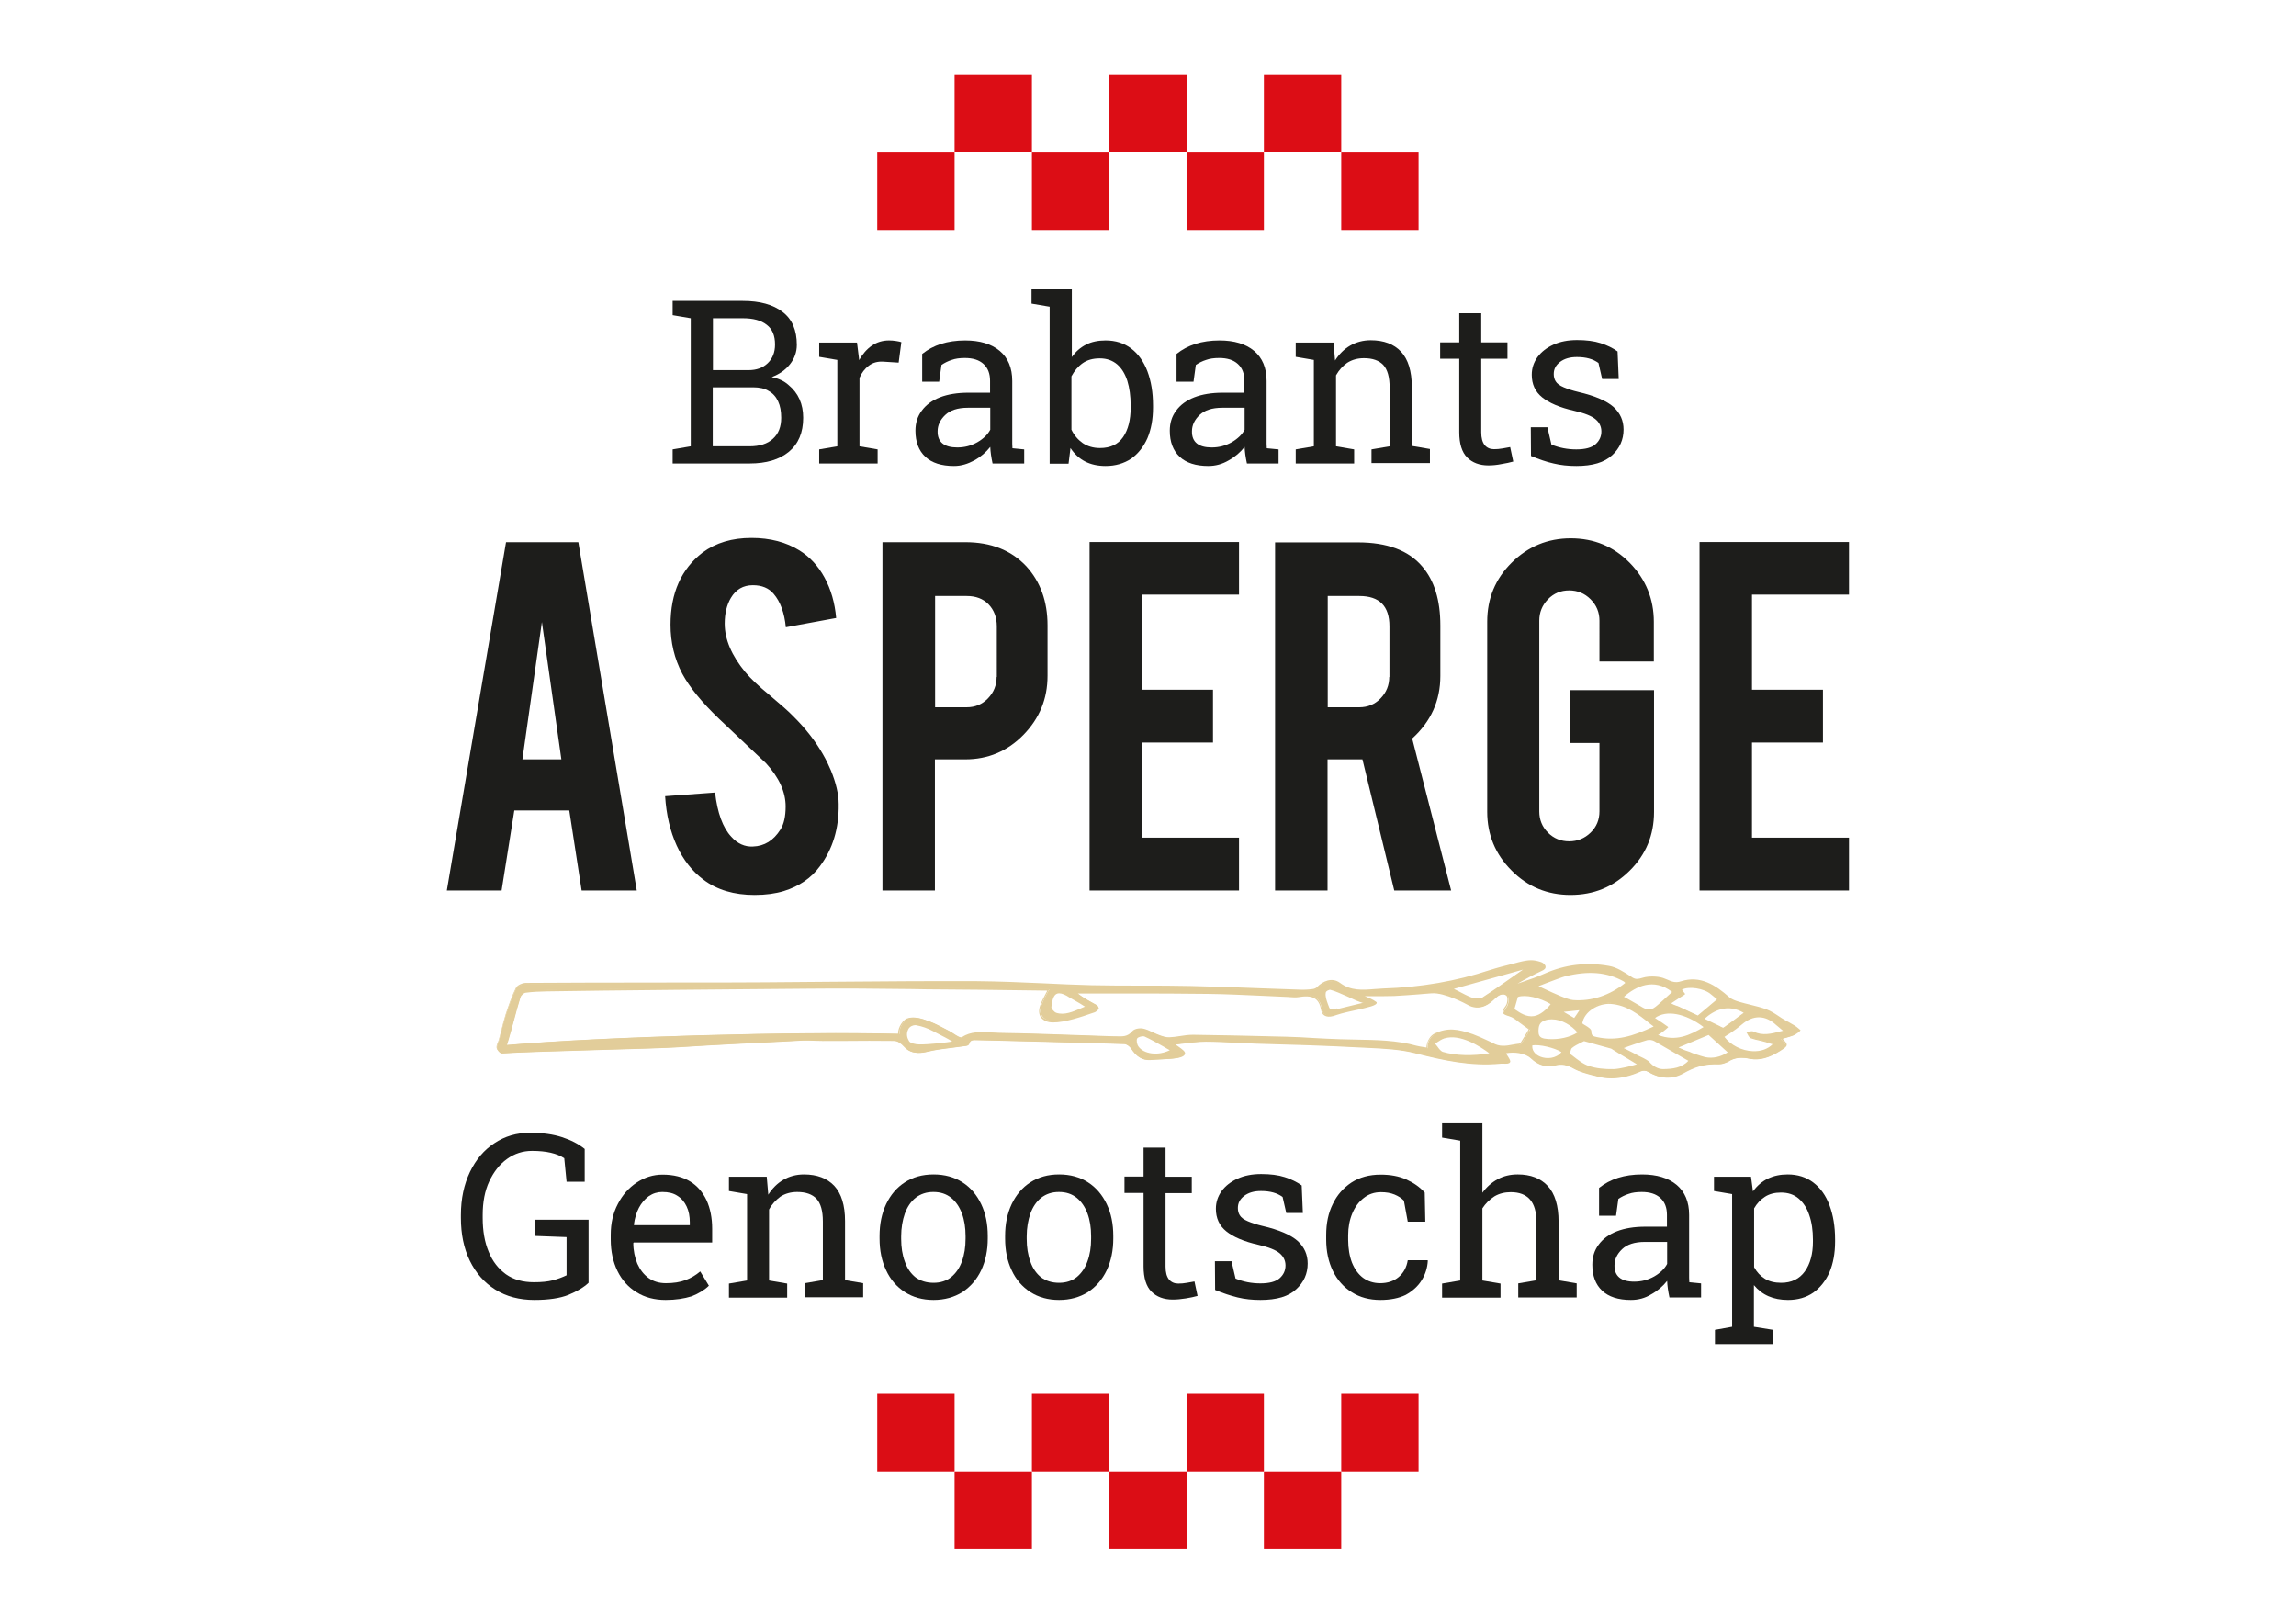 <?xml version="1.0" encoding="utf-8"?>
<!-- Generator: Adobe Illustrator 28.1.0, SVG Export Plug-In . SVG Version: 6.00 Build 0)  -->
<svg version="1.1" id="Laag_1" xmlns="http://www.w3.org/2000/svg" xmlns:xlink="http://www.w3.org/1999/xlink" x="0px" y="0px"
	 viewBox="0 0 1190.6 841.9" style="enable-background:new 0 0 1190.6 841.9;" xml:space="preserve">
<style type="text/css">
	.st0{fill:#1D1D1B;}
	.st1{fill:#DB0D15;}
	.st2{fill:#DC0D15;}
	.st3{fill:#E2CD9A;}
</style>
<g>
	<path class="st0" d="M388.8,240.3h-40V233l9.4-1.6V165l-9.4-1.6V156h36.4c8.8,0,15.7,1.9,20.6,5.7c5,3.8,7.4,9.5,7.4,17.1
		c0,3.7-1.2,7.1-3.6,10.1c-2.4,3-5.5,5.1-9.4,6.6c3.4,0.7,6.4,2,8.7,4.1c5.1,4.2,7.6,9.9,7.6,17c0,7.7-2.5,13.6-7.5,17.7
		C404.1,238.3,397.3,240.3,388.8,240.3z M385.2,165h-15.5v26.9h18.5c4.1,0,7.4-1.2,9.9-3.6c2.5-2.4,3.8-5.6,3.8-9.7
		c0-4.6-1.4-8-4.3-10.2C394.7,166.1,390.6,165,385.2,165z M390.5,200.8h-20.9v30.6h19.1c5.2,0,9.3-1.3,12.1-3.9
		c2.9-2.6,4.3-6.2,4.3-10.9c0-3.3-0.5-6.2-1.6-8.5c-1.1-2.4-2.7-4.2-4.9-5.4C396.6,201.4,393.8,200.8,390.5,200.8z"/>
	<path class="st0" d="M445.7,195.9v35.5l9.4,1.6v7.3h-30.3V233l9.4-1.6v-44.8l-9.4-1.6v-7.4h19.6l1,8l0.1,1.1c1.8-3.2,4-5.7,6.6-7.5
		c2.6-1.8,5.6-2.7,8.9-2.7c1.2,0,2.4,0.1,3.7,0.3c1.3,0.2,2.2,0.4,2.7,0.6L466,188l-7.9-0.5c-3-0.2-5.5,0.5-7.6,2.1
		C448.4,191.2,446.8,193.3,445.7,195.9z"/>
	<path class="st0" d="M494.7,241.6c-6.5,0-11.5-1.6-14.9-4.8c-3.4-3.2-5.1-7.7-5.1-13.5c0-4,1.1-7.5,3.3-10.4c2.2-3,5.3-5.3,9.4-6.9
		c4.1-1.6,9.1-2.4,14.8-2.4h11.2v-6.1c0-3.8-1.1-6.7-3.4-8.8c-2.3-2.1-5.5-3.1-9.7-3.1c-2.6,0-4.9,0.3-6.8,1
		c-1.9,0.6-3.7,1.5-5.3,2.6l-1.2,8.7h-8.8v-14.4c5.7-4.6,13.1-7,22.3-7c7.6,0,13.6,1.8,17.9,5.4c4.3,3.6,6.5,8.8,6.5,15.6v30.2
		c0,0.8,0,1.6,0,2.4c0,0.8,0.1,1.5,0.1,2.3l6.1,0.6v7.3h-16.4c-0.7-3.2-1.1-6-1.2-8.6c-2.2,2.8-5,5.2-8.3,7S498.5,241.6,494.7,241.6
		z M496.4,232c3.8,0,7.2-0.9,10.4-2.7c3.1-1.8,5.4-4,6.7-6.5v-11.4h-11.6c-5.3,0-9.2,1.3-11.8,3.8c-2.6,2.5-3.9,5.3-3.9,8.4
		C486.1,229.2,489.6,232,496.4,232z"/>
	<path class="st0" d="M573.3,241.6c-8.1,0-14.1-3.1-18.2-9.3l-1,8.1h-9.8V159l-9.4-1.6V150h20.9v35.1c2-2.8,4.4-4.9,7.3-6.4
		c2.9-1.5,6.3-2.2,10.2-2.2c5.2,0,9.6,1.4,13.3,4.2c3.7,2.8,6.5,6.8,8.4,11.8c1.9,5.1,2.9,10.9,2.9,17.7v1.2c0,6-1,11.3-2.9,15.8
		c-2,4.5-4.8,8-8.4,10.6C582.8,240.3,578.4,241.6,573.3,241.6z M570.4,232.3c5.4,0,9.4-1.9,12-5.7c2.6-3.8,3.9-8.9,3.9-15.2v-1.2
		c0-4.9-0.6-9.1-1.7-12.7c-1.2-3.7-2.9-6.5-5.3-8.6c-2.4-2-5.3-3.1-9-3.1c-3.5,0-6.5,0.8-8.9,2.5c-2.4,1.7-4.3,4-5.8,6.8v27.7
		c1.4,2.9,3.4,5.2,5.8,6.9C563.9,231.4,566.9,232.3,570.4,232.3z"/>
	<path class="st0" d="M626.6,241.6c-6.5,0-11.5-1.6-14.9-4.8c-3.4-3.2-5.1-7.7-5.1-13.5c0-4,1.1-7.5,3.3-10.4c2.2-3,5.3-5.3,9.4-6.9
		c4.1-1.6,9.1-2.4,14.8-2.4h11.2v-6.1c0-3.8-1.1-6.7-3.4-8.8c-2.3-2.1-5.5-3.1-9.7-3.1c-2.6,0-4.9,0.3-6.8,1
		c-1.9,0.6-3.7,1.5-5.3,2.6l-1.2,8.7h-8.8v-14.4c5.7-4.6,13.1-7,22.3-7c7.6,0,13.6,1.8,17.9,5.4c4.3,3.6,6.5,8.8,6.5,15.6v30.2
		c0,0.8,0,1.6,0,2.4c0,0.8,0.1,1.5,0.1,2.3l6.1,0.6v7.3h-16.4c-0.7-3.2-1.1-6-1.2-8.6c-2.2,2.8-5,5.2-8.3,7
		C633.9,240.6,630.4,241.6,626.6,241.6z M628.3,232c3.8,0,7.2-0.9,10.4-2.7c3.1-1.8,5.4-4,6.7-6.5v-11.4h-11.6
		c-5.3,0-9.2,1.3-11.8,3.8c-2.6,2.5-3.9,5.3-3.9,8.4C618,229.2,621.5,232,628.3,232z"/>
	<path class="st0" d="M692.8,194.6v36.8l9.4,1.6v7.3h-30.3V233l9.4-1.6v-44.8l-9.4-1.6v-7.4h19.6l0.8,9.3c2.1-3.3,4.7-5.9,7.8-7.7
		c3.1-1.8,6.7-2.8,10.7-2.8c6.8,0,12,2,15.7,5.9c3.7,4,5.6,10.1,5.6,18.3v30.6l9.4,1.6v7.3h-30.3V233l9.4-1.6V201
		c0-5.5-1.1-9.4-3.3-11.8c-2.2-2.3-5.5-3.5-10-3.5c-3.3,0-6.2,0.8-8.7,2.4C696.3,189.7,694.3,191.9,692.8,194.6z"/>
	<path class="st0" d="M771.8,241.3c-4.6,0-8.3-1.4-11-4.1c-2.7-2.7-4.1-7.1-4.1-13.1v-38.1h-9.9v-8.5h9.9v-15.1h11.4v15.1h13.6v8.5
		h-13.6v38.1c0,3,0.6,5.2,1.8,6.7c1.2,1.4,2.8,2.1,4.8,2.1c1.4,0,2.9-0.1,4.5-0.4c1.7-0.3,3-0.5,3.9-0.7l1.6,7.5
		c-1.7,0.5-3.7,0.9-6.1,1.3C776.2,241.1,773.9,241.3,771.8,241.3z"/>
	<path class="st0" d="M817.4,241.6c-4.2,0-8.1-0.4-11.8-1.3c-3.7-0.8-7.6-2.2-11.7-3.9l-0.1-14.9h8.6l2.1,9
		c4.1,1.7,8.4,2.5,12.9,2.5c4.6,0,8-0.9,10-2.7c2-1.8,3-4,3-6.6c0-2.5-1-4.6-3-6.3c-2-1.7-5.7-3.2-11-4.4c-7.6-1.7-13.1-4.1-16.7-7
		c-3.6-2.9-5.4-6.8-5.4-11.7c0-3.4,1-6.4,3-9.2c2-2.7,4.7-4.8,8.2-6.4c3.5-1.6,7.6-2.4,12.3-2.4c4.7,0,8.8,0.5,12.2,1.6
		c3.4,1.1,6.3,2.5,8.8,4.3l0.6,14.3h-8.6l-1.9-8.3c-2.8-2.1-6.5-3.1-11.2-3.1c-3.6,0-6.4,0.8-8.7,2.5c-2.2,1.7-3.3,3.7-3.3,6.3
		c0,1.4,0.3,2.7,1,3.8c0.7,1.2,2.1,2.2,4.2,3.1c2.1,0.9,4.6,1.7,7.5,2.4c8.7,2,14.8,4.7,18.3,7.8c3.5,3.2,5.2,7.1,5.2,11.7
		c0,5.3-2,9.7-5.9,13.3C831.9,239.8,825.8,241.6,817.4,241.6z"/>
</g>
<g>
	<path class="st0" d="M277.1,674c-7.8,0-14.6-1.8-20.3-5.4c-5.7-3.6-10.1-8.6-13.2-15c-3.1-6.4-4.6-13.8-4.6-22.2v-1.4
		c0-8.5,1.6-15.9,4.7-22.4c3.1-6.4,7.3-11.4,12.7-14.9c5.4-3.6,11.5-5.4,18.4-5.4c6.6,0,12.1,0.8,16.7,2.3c4.6,1.5,8.5,3.5,11.7,6.1
		v17h-9.4l-1.2-12.2c-3.8-2.5-9.3-3.8-16.7-3.8c-4.8,0-9.1,1.4-13,4.2c-3.9,2.8-6.9,6.7-9.2,11.6s-3.4,10.8-3.4,17.4v1.5
		c0,6.7,1,12.6,3.1,17.6c2,5,5.1,8.9,9,11.7c4,2.8,8.8,4.1,14.5,4.1c3.9,0,7.1-0.3,9.8-1c2.7-0.7,5-1.6,7.1-2.6v-19.8l-16.2-0.6
		v-8.4h27.6v32.7c-2.4,2.3-5.9,4.4-10.5,6.3C290.4,673.1,284.5,674,277.1,674z"/>
	<path class="st0" d="M345.2,674c-5.8,0-10.8-1.3-15.1-4c-4.3-2.6-7.6-6.3-9.9-11c-2.3-4.7-3.5-10.2-3.5-16.3v-2.5
		c0-6,1.2-11.3,3.7-16c2.4-4.7,5.7-8.4,9.8-11.1c4.1-2.7,8.5-4.1,13.4-4.1c5.6,0,10.4,1.2,14.2,3.5c3.8,2.3,6.6,5.6,8.6,9.8
		c1.9,4.2,2.9,9.1,2.9,14.8v7.1h-40.7l-0.2,0.3c0,3.9,0.8,7.5,2.1,10.7c1.4,3.1,3.3,5.6,5.8,7.4c2.5,1.8,5.5,2.7,9,2.7
		c3.9,0,7.3-0.5,10.2-1.6c2.9-1.1,5.4-2.6,7.6-4.5l4.5,7.4c-2.2,2.2-5.2,4-8.9,5.5C354.8,673.3,350.4,674,345.2,674z M328.7,634.9
		l0.1,0.3h28.9v-1.5c0-3-0.5-5.8-1.6-8.1c-1.1-2.4-2.7-4.3-4.8-5.6c-2.1-1.4-4.7-2-7.9-2c-2.5,0-4.8,0.7-7,2.2
		C332.2,623.3,329.6,628.2,328.7,634.9z"/>
	<path class="st0" d="M398.8,627.1v36.8l9.4,1.6v7.3H378v-7.3l9.4-1.6v-44.8l-9.4-1.6v-7.4h19.6l0.8,9.3c2.1-3.3,4.7-5.9,7.8-7.7
		c3.1-1.8,6.7-2.8,10.7-2.8c6.8,0,12,2,15.7,5.9c3.7,4,5.6,10.1,5.6,18.3v30.6l9.4,1.6v7.3h-30.3v-7.3l9.4-1.6v-30.4
		c0-5.5-1.1-9.4-3.3-11.8c-2.2-2.3-5.5-3.5-10-3.5c-3.3,0-6.2,0.8-8.7,2.4C402.3,622.2,400.3,624.3,398.8,627.1z"/>
	<path class="st0" d="M484.1,674c-5.8,0-10.7-1.4-14.9-4.1c-4.2-2.7-7.5-6.5-9.7-11.3c-2.3-4.8-3.4-10.3-3.4-16.5v-1.3
		c0-6.1,1.1-11.6,3.4-16.5c2.3-4.8,5.5-8.6,9.7-11.3c4.2-2.7,9.1-4.1,14.9-4.1c5.8,0,10.8,1.4,15,4.1c4.2,2.7,7.4,6.5,9.7,11.3
		c2.3,4.8,3.4,10.3,3.4,16.5v1.3c0,6.1-1.1,11.6-3.4,16.5c-2.3,4.8-5.5,8.5-9.7,11.3C494.8,672.6,489.8,674,484.1,674z M484.1,665.1
		c3.6,0,6.7-1,9.2-3c2.4-2,4.3-4.7,5.5-8.1c1.3-3.5,1.9-7.4,1.9-11.8v-1.3c0-4.4-0.6-8.3-1.9-11.8c-1.3-3.4-3.1-6.1-5.6-8.1
		c-2.5-2-5.5-3-9.2-3c-3.6,0-6.6,1-9.2,3c-2.5,2-4.3,4.7-5.6,8.2c-1.2,3.5-1.9,7.4-1.9,11.8v1.3c0,4.4,0.6,8.3,1.9,11.8
		c1.2,3.5,3.1,6.2,5.6,8.2C477.3,664.1,480.4,665.1,484.1,665.1z"/>
	<path class="st0" d="M549.2,674c-5.8,0-10.7-1.4-14.9-4.1c-4.2-2.7-7.5-6.5-9.7-11.3c-2.3-4.8-3.4-10.3-3.4-16.5v-1.3
		c0-6.1,1.1-11.6,3.4-16.5c2.3-4.8,5.5-8.6,9.7-11.3c4.2-2.7,9.1-4.1,14.9-4.1c5.8,0,10.8,1.4,15,4.1c4.2,2.7,7.4,6.5,9.7,11.3
		c2.3,4.8,3.4,10.3,3.4,16.5v1.3c0,6.1-1.1,11.6-3.4,16.5c-2.3,4.8-5.5,8.5-9.7,11.3C559.9,672.6,554.9,674,549.2,674z M549.2,665.1
		c3.6,0,6.7-1,9.2-3c2.4-2,4.3-4.7,5.5-8.1c1.3-3.5,1.9-7.4,1.9-11.8v-1.3c0-4.4-0.6-8.3-1.9-11.8c-1.3-3.4-3.1-6.1-5.6-8.1
		c-2.5-2-5.5-3-9.2-3c-3.6,0-6.6,1-9.2,3c-2.5,2-4.3,4.7-5.6,8.2c-1.2,3.5-1.9,7.4-1.9,11.8v1.3c0,4.4,0.6,8.3,1.9,11.8
		c1.2,3.5,3.1,6.2,5.6,8.2C542.4,664.1,545.5,665.1,549.2,665.1z"/>
	<path class="st0" d="M608.1,673.8c-4.6,0-8.3-1.4-11-4.1c-2.7-2.7-4.1-7.1-4.1-13.1v-38.1h-9.9v-8.5h9.9V595h11.4v15.1H618v8.5
		h-13.6v38.1c0,3,0.6,5.2,1.8,6.7c1.2,1.4,2.8,2.1,4.8,2.1c1.4,0,2.9-0.1,4.5-0.4c1.7-0.3,3-0.5,3.9-0.7l1.6,7.5
		c-1.7,0.5-3.7,0.9-6.1,1.3C612.4,673.6,610.2,673.8,608.1,673.8z"/>
	<path class="st0" d="M653.6,674c-4.2,0-8.1-0.4-11.8-1.3c-3.7-0.9-7.6-2.2-11.7-3.9l-0.1-14.9h8.6l2.1,9c4.1,1.7,8.4,2.5,12.9,2.5
		c4.6,0,8-0.9,10-2.7c2-1.8,3-4,3-6.6c0-2.5-1-4.6-3-6.3c-2-1.7-5.7-3.2-11-4.4c-7.6-1.7-13.1-4.1-16.7-7c-3.6-2.9-5.4-6.8-5.4-11.7
		c0-3.4,1-6.4,3-9.2c2-2.7,4.7-4.8,8.2-6.4c3.5-1.6,7.6-2.4,12.3-2.4c4.7,0,8.8,0.5,12.2,1.6s6.3,2.5,8.8,4.3l0.6,14.3H667l-1.9-8.3
		c-2.8-2.1-6.5-3.1-11.2-3.1c-3.6,0-6.4,0.8-8.7,2.5c-2.2,1.7-3.3,3.7-3.3,6.3c0,1.4,0.3,2.7,1,3.8c0.7,1.2,2.1,2.2,4.2,3.1
		c2.1,0.9,4.6,1.7,7.5,2.4c8.7,2,14.8,4.7,18.3,7.8c3.5,3.2,5.2,7.1,5.2,11.7c0,5.3-2,9.7-5.9,13.3C668.2,672.2,662.1,674,653.6,674
		z"/>
	<path class="st0" d="M715.8,674c-5.6,0-10.6-1.3-14.8-4c-4.2-2.6-7.5-6.3-9.8-11c-2.3-4.7-3.5-10.2-3.5-16.3v-2.4
		c0-6,1.1-11.4,3.4-16c2.2-4.7,5.5-8.4,9.7-11.2c4.2-2.7,9.2-4.1,15.1-4.1c5.1,0,9.5,0.8,13.3,2.5c3.8,1.7,7,3.9,9.6,6.8l0.3,15.1
		H730l-2-10.9c-1.3-1.4-3-2.4-4.9-3.2c-2-0.8-4.3-1.2-7-1.2c-3.4,0-6.4,1-8.9,3c-2.6,2-4.6,4.7-6,8.1c-1.4,3.4-2.1,7.1-2.1,11.2v2.4
		c0,4.5,0.7,8.5,2,11.9c1.4,3.4,3.3,6,5.7,7.8c2.5,1.8,5.4,2.8,8.9,2.8c3.9,0,7.1-1.1,9.6-3.2c2.5-2.1,4.1-5,4.7-8.7h10.3l0.1,0.3
		c-0.2,3.5-1.2,6.9-3.2,10.1c-1.9,3.1-4.7,5.6-8.3,7.6C725.4,673.1,721,674,715.8,674z"/>
	<path class="st0" d="M768.7,626.5v37.4l9.4,1.6v7.3h-30.3v-7.3l9.4-1.6v-72.5l-9.4-1.6v-7.4h20.9v36c2.2-3,4.8-5.3,7.9-7
		c3.1-1.7,6.6-2.5,10.4-2.5c6.7,0,11.9,2,15.6,6c3.7,4,5.6,10.2,5.6,18.5v30.4l9.4,1.6v7.3h-30.3v-7.3l9.4-1.6v-30.5
		c0-10.1-4.4-15.2-13.3-15.2c-3.1,0-6,0.7-8.5,2.2C772.4,621.9,770.3,624,768.7,626.5z"/>
	<path class="st0" d="M845.7,674c-6.5,0-11.5-1.6-14.9-4.8c-3.4-3.2-5.1-7.7-5.1-13.5c0-4,1.1-7.5,3.3-10.4c2.2-3,5.3-5.3,9.4-6.9
		c4.1-1.6,9.1-2.4,14.8-2.4h11.2v-6.1c0-3.8-1.1-6.7-3.4-8.8c-2.3-2.1-5.5-3.1-9.7-3.1c-2.6,0-4.9,0.3-6.8,1
		c-1.9,0.6-3.7,1.5-5.3,2.6l-1.2,8.7h-8.8v-14.4c5.7-4.6,13.1-7,22.3-7c7.6,0,13.6,1.8,17.9,5.4c4.3,3.6,6.5,8.8,6.5,15.6v30.2
		c0,0.8,0,1.6,0,2.4c0,0.8,0.1,1.5,0.1,2.3l6.1,0.6v7.3h-16.4c-0.7-3.2-1.1-6-1.2-8.6c-2.2,2.8-5,5.2-8.3,7
		C853,673.1,849.5,674,845.7,674z M847.4,664.5c3.8,0,7.2-0.9,10.4-2.7c3.1-1.8,5.4-4,6.7-6.5v-11.4h-11.6c-5.3,0-9.2,1.3-11.8,3.8
		c-2.6,2.5-3.9,5.3-3.9,8.4C837.1,661.6,840.6,664.5,847.4,664.5z"/>
	<path class="st0" d="M909.5,666.3v21.6l10,1.6v7.4h-30.2v-7.4l8.9-1.6v-68.8l-9.4-1.6v-7.4h19.2l1,7.6c4.3-5.9,10.3-8.8,18-8.8
		c5.2,0,9.6,1.4,13.3,4.2c3.7,2.8,6.5,6.7,8.4,11.8s2.9,10.9,2.9,17.7v1.2c0,6-1,11.3-2.9,15.8c-2,4.5-4.8,8-8.4,10.6
		c-3.6,2.5-8,3.8-13.1,3.8C919.5,674,913.7,671.4,909.5,666.3z M923.6,665.1c5.4,0,9.5-2,12.3-5.9c2.8-3.9,4.2-9.1,4.2-15.3v-1.2
		c0-4.7-0.6-9-1.9-12.7c-1.2-3.7-3.1-6.5-5.5-8.6c-2.5-2.1-5.5-3.1-9.2-3.1c-3.2,0-6,0.7-8.3,2.2c-2.3,1.5-4.2,3.5-5.6,6V657
		c1.4,2.6,3.3,4.6,5.6,6C917.4,664.4,920.3,665.1,923.6,665.1z"/>
</g>
<path class="st0" d="M958.8,461.7v-27.4h-50.3v-49.3h36.8v-27.4h-36.8v-49.3h50.3V281h-77.5v180.7H958.8z M845,451.5
	c8.5-8.4,12.7-18.5,12.7-30.6v-63.1h-43.4v27.4h15.1v35.5c0,4.3-1.5,8-4.6,11c-3.1,3-6.8,4.5-11.1,4.5c-4.3,0-8-1.5-11-4.5
	c-3-3-4.5-6.7-4.5-11v-98.9c0-4.3,1.5-8,4.5-11.1c3-3.1,6.7-4.6,11-4.6c4.3,0,8,1.5,11.1,4.6c3.1,3.1,4.6,6.8,4.6,11.1V343h28.2
	v-20.6c0-11.9-4.2-22.1-12.5-30.6c-8.4-8.5-18.5-12.7-30.6-12.7c-11.9,0-22.1,4.2-30.6,12.6c-8.5,8.4-12.7,18.6-12.7,30.6v98.6
	c0,11.8,4.2,22,12.6,30.4c8.4,8.5,18.6,12.7,30.6,12.7C826.4,464,836.5,459.9,845,451.5 M720.4,351c0,4.3-1.5,8-4.5,11.1
	c-3,3.1-6.7,4.6-11,4.6h-16.4V309h16.4c10.4,0,15.6,5.2,15.6,15.7V351z M661.2,281.1v180.6h27.2v-68h15.7h2.4l16.5,68h29.5
	l-20.2-78.8c9.7-8.8,14.6-19.6,14.6-32.4v-26.2c0-13.1-3.1-23.3-9.4-30.6c-7.1-8.4-18.3-12.5-33.4-12.5H661.2z M642.5,461.7v-27.4
	h-50.3v-49.3h36.8v-27.4h-36.8v-49.3h50.3V281h-77.5v180.7H642.5z M516.8,351c0,4.3-1.5,8-4.5,11.1c-3,3.1-6.7,4.6-11,4.6h-16.4V309
	h16.4c4.7,0,8.5,1.4,11.3,4.3c2.8,2.9,4.3,6.7,4.3,11.4V351z M457.6,281.1v180.6h27.2v-68h15.7c11.8,0,21.9-4.2,30.2-12.7
	c8.3-8.5,12.5-18.6,12.5-30.6v-26.2c0-12.4-3.7-22.6-11-30.6c-7.9-8.4-18.4-12.5-31.7-12.5H457.6z M430.9,399.5
	c-1.1-2.6-2.4-5.4-4.2-8.5c-3.7-6.5-8.8-13.2-15.6-19.9c-2-2.1-6.2-5.8-12.5-11.1c-5.4-4.4-9.4-8.3-12.1-11.5
	c-7.1-8.6-10.7-17-10.7-25.2c0-5.3,1.1-9.7,3.2-13.3c2.6-4.4,6.4-6.6,11.4-6.6c4.7,0,8.3,1.5,10.8,4.5c3.5,4.1,5.6,9.9,6.3,17.3
	l26.1-4.8c-0.7-7.9-2.7-14.8-6-20.9c-3.3-6.1-7.7-10.8-13-14.1c-6.9-4.3-15.2-6.5-24.9-6.5c-10.1,0-18.5,2.5-25.4,7.6
	c-11,8.5-16.6,20.9-16.6,37.4c0,9.1,2,17.6,6.1,25.4c3.7,6.9,10.1,14.8,19.2,23.5c10.8,10.2,18.8,17.8,24.2,22.9
	c6.8,7.4,10.2,14.9,10.2,22.4c0,5.2-0.9,9.2-2.7,12c-3.6,5.7-8.3,8.6-14.3,8.8c-4.2,0.2-8-1.5-11.2-5.1c-4.4-4.7-7.2-12.4-8.4-22.9
	l-25.9,1.9c0.6,9.6,2.6,18.1,6,25.6c3.4,7.4,8,13.3,13.9,17.7c7,5.3,15.9,7.9,26.5,7.9c5.8,0,10.8-0.7,15.1-2
	c8.1-2.5,14.3-6.8,18.7-12.8c6.7-8.9,10-19.7,9.8-32.3C434.9,411.7,433.5,405.9,430.9,399.5 M291.1,393.7h-20.2l10.1-71.2
	L291.1,393.7z M295.2,420.2l6.4,41.5h28.6l-30.3-180.6h-37.5l-30.7,180.6h28.4l6.6-41.5H295.2z"/>
<g>
	<rect x="454.9" y="722.7" class="st1" width="40.1" height="40.1"/>
	<rect x="495" y="762.8" class="st1" width="40.1" height="40.1"/>
	<rect x="535.1" y="722.7" class="st1" width="40.1" height="40.1"/>
	<rect x="575.2" y="762.8" class="st1" width="40.1" height="40.1"/>
	<rect x="655.4" y="762.8" class="st1" width="40.1" height="40.1"/>
	<rect x="615.3" y="722.7" class="st1" width="40.1" height="40.1"/>
	<rect x="695.5" y="722.7" class="st1" width="40.1" height="40.1"/>
</g>
<g>
	<rect x="454.9" y="79.1" class="st2" width="40.1" height="40.1"/>
	<rect x="495" y="38.9" class="st2" width="40.1" height="40.1"/>
	<rect x="535.1" y="79.1" class="st2" width="40.1" height="40.1"/>
	<rect x="575.2" y="38.9" class="st2" width="40.1" height="40.1"/>
	<rect x="655.4" y="38.9" class="st2" width="40.1" height="40.1"/>
	<rect x="615.3" y="79.1" class="st2" width="40.1" height="40.1"/>
	<rect x="695.5" y="79.1" class="st2" width="40.1" height="40.1"/>
</g>
<path class="st3" d="M909.3,535.3c-0.8-0.4-2.1,0-3.1,0.1c0.6,0.9,1,2.3,1.9,2.6c2.2,0.8,4.6,1.2,6.9,1.8c1.6,0.4,3.2,1,5,1.5
	c-6.1,7.1-20.2,4.8-26.4-3.7c3.3-2.4,6.5-4.5,9.4-6.9c6.1-5.1,12.6-5.1,18.4,0.4c0.6,0.5,1.2,1,1.8,1.5c0.6,0.5,1.2,1,2.3,2
	C919.8,536,914.8,537.9,909.3,535.3 M884.2,548.5c-6.4-1.7-6.2-2.3-9.7-3.4c-1.7-0.5-3.4-1.4-5.1-2.2c6.1-2.5,11.7-4.8,16.8-6.9
	c3.3,3,6.7,6.2,10.4,9.6C892.9,548.3,888.3,549.4,884.2,548.5 M862.6,554.7c-2.4,0-5.3-1.1-7.5-3.8c-0.4-0.4-2.2-1.5-3-1.9
	c-4.1-1.9-6.9-3.7-11-5.6c0.2-0.3,9-3.4,12.9-4.5c1.2-0.3,2.8-0.2,3.9,0.4c6,3.3,11.9,6.8,18.3,10.6
	C872.8,554,867.7,554.6,862.6,554.7 M836.7,554.8c-4.3,0.1-8.9-0.2-12.9-1.6c-3.6-1.2-6.7-3.9-9.8-6.3c-0.5-0.4,0-3.1,0.8-3.8
	c1.9-1.6,4.3-2.5,6.6-3.7l14.2,4c4.7,3,10.1,6,14,8.5C849.5,552.2,840.5,554.6,836.7,554.8 M802.8,539.1c-2.6-0.2-5.3-0.5-5.4-3.9
	c-0.1-3,0.4-5.7,4.1-6.7c6.2-1.6,13.1,1.8,17.2,6.8C814.4,538.3,808,539.5,802.8,539.1 M794.2,541.6c3.6-0.7,12.4,1.3,16.1,3.7
	C805.4,552,793.1,548.7,794.2,541.6 M784.8,523.3c0.6-2.1,1.2-4.3,1.9-6.7c3.9-1.6,12.1,0.2,17.9,3.9c-1.8,2.6-5.4,6.1-9.1,6.7
	C790.9,528,786.7,524.6,784.8,523.3 M789.3,540.6c-0.3,0.5-0.9,1-1.4,1.1c-4.7,0.5-9.3,2.4-14-0.5c-3.7-1.7-6.3-3.2-10.2-4.6
	c-8.1-2.8-13-3.5-19.4-0.4c-4,1.9-4.3,7-4,7.4c-1.9-0.3-3.9-0.5-5.7-1c-13-3.6-26.4-2.9-39.7-3.4c-9.3-0.3-18.6-1-27.9-1.3
	c-16-0.5-32-0.9-48-1c-4.1,0-8.2,1-12.3,1.2c-1.8,0.1-3.6-0.5-5.3-1.1c-2.9-1-5.5-2.7-8.5-3.4c-1.6-0.4-4.3,0-5.1,1.1
	c-2.8,3.5-6.3,2.9-9.8,2.8c-20-0.6-40-1.5-59.9-1.8c-6.5-0.1-13.3-1.4-18.7,2.2c-1.5,1-5.1-2.1-7.1-3.2c-3.4-1.8-6.8-3.8-10.4-5.1
	c-3.5-1.3-7.7-2.8-11.2-1.4c-1.6,0.7-4.6,4.2-4.2,7.9c-50.4-1.4-153.2,1.3-203.8,5.8c0.9-3.2,1.7-5.9,2.5-8.5
	c1.5-5.6,2.9-11.2,4.7-16.7c0.4-1.2,1.9-2.6,3.1-2.7c3.7-0.5,7.4-0.6,11.1-0.7c27.3-0.5,108.4-1.2,135.8-1.4
	c23.2-0.2,46.4,0.2,69.6,0.4c18.1,0.2,36.2,0.4,54.6,0.6c-1.6,3.2-3.1,5.6-4,8.2c-1.7,5,1,8.2,6.2,8.3c7.4,0.1,19.4-4.7,21.3-5.2
	c0.8-0.2,1.5-0.9,2-1.5c0.1-0.2-0.4-1.2-0.9-1.5c-3.7-2-7.4-3.9-10.8-6.8c3.2,0,6.3,0,9.5,0c19.7,0.1,39.4-0.1,59.2,0.3
	c13.8,0.2,27.7,1.1,41.5,1.6c1.7,0.1,3.5,0.3,5.2,0.1c6.1-1,11.1-0.6,12.3,7.1c0.4,2.8,3,3.5,5.7,2.7c2-0.6,4.1-1.3,6.1-1.8
	c4.6-1.1,16-3,16.2-4.6c-2.1-1.6-4.7-2.4-7.9-3.8c6.5,0,12,0.2,17.5,0c6.5-0.3,13-0.9,19.5-1.3c6.9-0.5,18.6,5.9,18.7,6
	c2.8,1.8,6,1.8,8.8,0.6c2.2-1,4-2.7,5.7-4.3c2-1.8,4.5-2.2,5.9-0.6c0.9,1,0.5,4.4-0.5,5.7c-2.3,3-1.8,3.6,1.6,4.6
	c2.7,0.8,5,3.1,7.4,4.8c1.1,0.7,2.1,1.5,3.2,2.3C792.2,535.7,790.8,538.2,789.3,540.6 M748.2,545.9c-1.9-0.6-3.1-3.2-4.6-4.9
	c1.7-1,3.4-2.3,5.2-2.9c8.4-2.7,18.9,4,24.6,8.4C765.7,547.9,755.9,548.3,748.2,545.9 M589.9,542.7c-0.8-1.2-1.2-3.5-0.6-4.5
	c0.7-1,3.2-1.7,4.3-1.2c4.5,2.1,8.8,4.7,13.8,7.4C601.2,548,592.8,547,589.9,542.7 M476.8,541.9c-1.6,0-4.9-0.6-5.7-1.9
	c-1.1-1.8-1.8-4-0.4-6.6c1-1.9,3.4-2.5,4.8-2.2c3.1,0.6,6.1,1.7,8.8,3.2c2.8,1.4,8,4,10.6,5.8C494.9,540.6,481.9,541.9,476.8,541.9
	 M555.1,516.8c2.2,1.4,6.1,3.4,8.4,5.1c-5.1,2.1-10.7,5.3-15.9,3.5c-1.2-0.4-2.9-2.4-2.8-3.4C545.7,514.9,547.6,512.3,555.1,516.8
	 M693.4,523.2c-1.7,0.6-3.9,1.4-4.7-1.1c-0.8-2.4-2.1-5-1.6-7.5c0.2-1.2,2.2-1.9,2.9-1.7c4.8,1.2,12.5,5.6,17.3,6.9 M792,501.5
	c-7.8,5.4-15.5,11-23.5,16.1c-1.5,0.6-4.1,0.5-5.9-0.2c-3.3-1.3-6.4-3.1-9.9-4.9C765.9,508.8,779,505.2,792,501.5 M819.9,523.3
	c-1.6,2.3-2.5,3.7-3.4,5.1c-2.5-1.4-4.3-2.5-6.9-4C813.1,524,815.9,523.7,819.9,523.3 M811.5,505.8c10.4-2.6,20.8-2.9,30.6,2.6
	c0.3,0.2,0.6,0.5,1.3,1.2c-8.3,6.8-17.8,10-27.7,9.3c-4.4-0.3-16.4-6.7-19.2-7.6C799,510.5,809.1,506.4,811.5,505.8 M867.7,514.4
	c-2.7,2.5-5.1,4.7-7.6,6.9c-3.8,3.3-5.7,3.3-9.9,0.6c-2.9-1.8-5.9-3.4-8.8-5C849.7,509.3,859,507.2,867.7,514.4 M858.3,532.4
	c-9.9,4.7-19.5,8.2-30.3,5.8c-1.9-0.4-3.2-0.7-3.2-3.5c0-1.3-2.9-2.5-4.7-4c0.9-6.5,8.5-11.2,15.2-10.7
	C844.7,520.9,851,526.7,858.3,532.4 M857.5,527.9c6-5.1,16.7-3.1,26.6,4.7c-7.9,4.8-15.3,8.4-25.3,4.2c2.2-1.3,4.7-3.2,5.6-4.2
	C863.5,531.8,860,529.4,857.5,527.9 M871.6,512.9c3.6-2.3,12-1,15.8,2.2l3.6,2.9c-2.1,1.8-8,6.7-10.6,8.9c0.9,0.4,1.8,0.9,2.7,1.3
	c6.2-5.8,13.8-8.2,21.8-3.3c-3.7,2.8-7.3,5.5-11,8.1c-0.4,0.3-1.6-0.4-2.3-0.7c-2.8-1.3-5.6-2.7-8.5-4.1c-0.2,0.2-0.4,0.3-0.5,0.5
	c-0.4-0.8-2.3-0.6-2.7-1.4c0.2-0.1,0.3-0.3,0.5-0.5c-3.2-1.5-6.4-3.1-9.6-4.6c-1.4-0.6-3-0.8-5-2.2c2.3-1.5,4.5-3,7.3-4.9
	C873.1,515,871.8,514,871.6,512.9 M932.8,534.6c-0.9-0.7-1.7-1.4-2.6-2c-1.7-1-3.4-2-5.1-3c-3.1-1.9-6.1-4.2-9.5-5.5
	c-4.4-1.7-9.2-2.5-13.7-3.8c-2-0.6-4.1-1.3-5.6-2.6c-7.1-6.3-14.9-11.3-24.7-8.1c-4,1.3-6.3-0.7-9.6-1.8c-2.7-0.9-7.2-1-10.1-0.1
	c-2.2,0.7-3.8,1.1-5.8-0.2c-3.7-2.4-7.7-5.2-12-6c-11.3-2.1-22.5-0.9-33.2,3.9c-5.5,2.5-11.4,4.2-17.1,6.3
	c-0.2-0.4,9.9-5.9,15.1-8.4c0.6-0.3,1.2-0.6,1.7-1.1c0.4-0.4,0.5-1,0.2-1.4c-0.6-0.8-1.3-1.2-1.9-1.4c-3.8-1.3-5.9-1.3-11.4,0.1
	c-5,1.3-10.1,2.5-15,4.1c-18,5.9-36.5,8.9-55.4,9.5c-7.5,0.2-15.4,2.3-22.6-3c-3.7-2.7-8.1-1.2-11.3,2.1c-0.6,0.7-1.8,1.1-2.7,1.2
	c-2.2,0.2-4.5,0.3-6.8,0.3c-18.9-0.6-37.8-1.5-56.7-1.9c-17.1-0.4-34.1,0-51.2-0.4c-19.8-0.5-39.7-2-59.5-2.1
	c-36.8-0.2-73.6,0.4-110.4,0.6c-23.2,0.1-100.2,0.1-123.4,0.3c-1.7,0-4.2,1.1-4.9,2.4c-2.1,4.4-3.8,9-5.3,13.7
	c-1.4,4.3-2.3,8.7-3.5,13c-0.4,1.4-1.3,2.8-1.1,4.1c0.1,1,1.7,2.7,2.5,2.7c12.5-1,78.7-2.4,91.2-3.2c21.5-1.4,43.1-2.4,64.7-3.5
	c3.4-0.2,6.9,0.2,10.4,0.2c12.4,0,24.8-0.2,37.2,0c2.1,0,4.1,1.6,5.6,3.4c3.6,4,9.2,2.8,11.6,2.2c7.4-1.7,12.7-1.9,19.9-3
	c0.5-0.1,1.2-0.4,1.3-0.7c0.7-2.7,2.9-2.3,4.8-2.3c25.3,0.6,50.6,1.2,75.9,2c1.4,0,3.1,1.3,3.9,2.5c2.4,3.7,5.4,6.1,9.8,5.8
	c6.3-0.5,16.7-0.2,17.4-2.9c0.4-1.5-5.4-4.4-5.4-5.1c5.1-0.6,11.4-1.5,16.5-1.6c7.9-0.1,15.7,0.6,23.6,0.8
	c18.8,0.5,37.6,1.1,56.3,2.1c9.6,0.5,19.5,0.7,28.8,3c14.8,3.8,28.9,6.9,44.2,5.4c1.4-0.1,4,0.4,4.5-0.5c0.6-0.9-2-3.4-2.1-4.8
	c4.4-1,10.5-0.4,13.7,2.7c3.7,3.5,7.6,4.7,12.4,3.5c3.5-0.8,6.5-0.1,9.7,1.8c3.6,2,7.9,2.9,12,4c7.8,2.1,15.3,0.6,22.6-2.6
	c1.1-0.5,2.8-0.3,3.9,0.3c5.7,3.5,11.9,4.1,17.6,1c6.1-3.4,10.6-5.2,19.2-4.9c1.5,0,2.9-0.6,4.2-1.1c3.8-2.5,7.4-2.6,12-1.7
	c5.1,1,10.4-1,15.1-4c4.1-2.7,4.3-2.6,0.7-6.2c2.2-0.6,4.2-1.1,6.2-1.9C930.8,536.1,931.8,535.3,932.8,534.6"/>
<path class="st3" d="M835.7,559.1c-2.5,0-5-0.3-7.5-1c-0.7-0.2-1.4-0.4-2.1-0.5c-3.4-0.9-6.9-1.8-10-3.5c-3.5-2-6.3-2.5-9.4-1.7
	c-4.8,1.2-9,0-12.8-3.6c-3.1-2.9-8.8-3.5-12.9-2.7c0.2,0.5,0.6,1.1,1,1.7c0.7,1.2,1.5,2.3,1,3c-0.5,0.8-1.9,0.7-3.3,0.7
	c-0.6,0-1.1,0-1.5,0c-15.4,1.5-29.7-1.7-44.3-5.4c-7.8-2-16.3-2.4-24.4-2.8c-1.4-0.1-2.9-0.1-4.3-0.2c-18.1-1-36.5-1.5-54.4-2
	l-1.9-0.1c-3-0.1-6-0.2-9-0.4c-4.8-0.2-9.8-0.5-14.6-0.5c-3.9,0-8.3,0.6-12.6,1.1c-1.1,0.1-2.1,0.3-3.1,0.4c0.4,0.3,0.9,0.6,1.3,0.9
	c2.3,1.6,3.9,2.8,3.6,3.9c-0.6,2.2-5.6,2.6-13.2,2.9c-1.6,0.1-3.2,0.1-4.6,0.3c-4.1,0.3-7.4-1.6-10.2-6c-0.7-1.1-2.3-2.3-3.6-2.3
	c-23.9-0.7-48.2-1.3-71.8-1.9l-4.7-0.1c-1.8-0.1-3.3-0.1-3.8,2c-0.2,0.7-1.3,1-1.7,1c-2.7,0.4-5.1,0.7-7.5,1c-4,0.5-7.8,0.9-12.4,2
	c-2,0.5-8.1,1.9-12-2.4c-1.9-2.1-3.7-3.2-5.3-3.2c-8.6-0.1-17.3-0.1-25.7,0c-3.8,0-7.6,0-11.4,0c-1.4,0-2.9-0.1-4.3-0.1
	c-2-0.1-4-0.2-6-0.1l-9.1,0.5c-18.2,0.9-37.1,1.8-55.6,3c-5.7,0.4-22.8,0.9-40.9,1.4c-21.4,0.6-43.6,1.3-50.3,1.8
	c-1.1,0.1-2.7-1.8-2.9-3c-0.1-1,0.3-2,0.7-2.9c0.2-0.5,0.4-0.9,0.5-1.4c0.4-1.5,0.8-3,1.2-4.5c0.7-2.8,1.4-5.7,2.3-8.5
	c1.5-4.5,3.1-9.3,5.3-13.7c0.7-1.4,3.4-2.6,5.2-2.6c13.5-0.1,45.8-0.2,74.3-0.2c20.3,0,39.5,0,49.1-0.1c12.2-0.1,24.5-0.2,36.7-0.3
	c24.2-0.2,49.1-0.4,73.7-0.3c11.4,0.1,23.1,0.6,34.3,1.1c8.3,0.4,16.8,0.8,25.2,1c8.8,0.2,17.7,0.2,26.4,0.2c8.1,0,16.5,0,24.8,0.2
	c12.3,0.3,24.8,0.7,36.9,1.2c6.6,0.2,13.2,0.5,19.8,0.7c2.1,0.1,4.4,0,6.7-0.3c0.9-0.1,1.9-0.5,2.4-1.1c3-3,7.7-5.2,11.9-2.1
	c5.6,4.2,11.8,3.7,17.8,3.2c1.5-0.1,3-0.2,4.5-0.3c19.4-0.6,38-3.8,55.2-9.5c4.1-1.3,8.3-2.4,12.4-3.4l2.6-0.7
	c5.6-1.4,7.7-1.4,11.7-0.1c0.9,0.3,1.5,0.8,2.1,1.6c0.4,0.6,0.4,1.5-0.2,2c-0.4,0.4-1,0.8-1.8,1.1c-3.7,1.7-9.1,4.6-12.3,6.5
	c0.8-0.3,1.5-0.5,2.3-0.8c3.9-1.3,7.9-2.7,11.7-4.4c10.6-4.7,21.8-6.1,33.5-4c4,0.7,7.6,3.1,11.2,5.4l0.9,0.6
	c1.8,1.1,3.1,0.8,5.4,0.1c3-0.9,7.5-0.8,10.4,0.1c0.8,0.3,1.6,0.6,2.3,0.9c2.2,1,4.2,1.8,7,0.9c10.1-3.3,18.1,2,25.1,8.2
	c1.4,1.2,3.4,1.9,5.5,2.5c1.8,0.5,3.6,1,5.4,1.4c2.8,0.7,5.7,1.4,8.4,2.4c2.4,0.9,4.5,2.3,6.6,3.7c0.9,0.6,1.9,1.3,2.9,1.8
	c0.6,0.4,1.3,0.8,2,1.1c1,0.6,2.1,1.2,3.1,1.8c0.7,0.4,1.3,0.9,1.9,1.4c0.2,0.2,0.5,0.4,0.7,0.6l0.5,0.4L933,535
	c-0.3,0.2-0.6,0.4-0.9,0.6c-0.7,0.5-1.4,1-2.2,1.3c-1.4,0.5-2.7,0.9-4.2,1.3c-0.4,0.1-0.9,0.2-1.3,0.4c1.5,1.5,2.2,2.4,2.1,3.2
	c-0.1,1-1.1,1.6-3.1,2.9l-0.3,0.2c-5.6,3.6-10.8,5-15.4,4.1c-4.4-0.9-7.9-0.9-11.7,1.6c-1.4,0.6-2.8,1.2-4.4,1.2c0,0,0,0,0,0
	c-8.2-0.2-12.7,1.4-19,4.9c-5.5,3-11.9,2.7-18-1c-0.9-0.6-2.5-0.7-3.5-0.3C845.6,557.9,840.5,559.1,835.7,559.1z M809.5,551.2
	c2.3,0,4.5,0.7,7.1,2.2c2.9,1.7,6.4,2.5,9.8,3.4c0.7,0.2,1.4,0.4,2.1,0.5c6.9,1.8,14,1,22.3-2.6c1.2-0.5,3.1-0.4,4.3,0.3
	c5.8,3.5,11.9,3.9,17.1,1c6.4-3.6,11-5.2,19.4-5c0,0,0,0,0,0c1.4,0,2.7-0.5,4-1.1c3.9-2.6,7.8-2.6,12.3-1.7c4.4,0.9,9.4-0.5,14.8-4
	l0.3-0.2c1.7-1.1,2.7-1.7,2.7-2.3c0.1-0.6-0.9-1.5-2.4-3.1l-0.5-0.5l0.7-0.2c0.7-0.2,1.3-0.4,2-0.6c1.4-0.4,2.8-0.8,4.1-1.3
	c0.7-0.3,1.4-0.7,2-1.2c0.2-0.1,0.3-0.2,0.5-0.3c-0.1-0.1-0.2-0.2-0.3-0.3c-0.6-0.5-1.2-1-1.8-1.4c-1-0.6-2.1-1.2-3.1-1.8
	c-0.7-0.4-1.3-0.8-2-1.1c-1-0.6-2-1.2-2.9-1.9c-2.1-1.4-4.2-2.8-6.5-3.6c-2.7-1-5.5-1.7-8.3-2.4c-1.8-0.4-3.6-0.9-5.4-1.4
	c-2.2-0.7-4.3-1.3-5.8-2.7c-6.9-6-14.6-11.2-24.3-8c-3.1,1-5.3,0.1-7.6-0.9c-0.7-0.3-1.5-0.6-2.3-0.9c-2.6-0.9-7.1-0.9-9.9-0.1
	c-2.1,0.6-4,1.2-6.1-0.2l-0.9-0.6c-3.5-2.3-7.1-4.6-10.9-5.3c-11.5-2.1-22.6-0.8-33,3.9c-3.8,1.7-7.8,3.1-11.7,4.4
	c-1.8,0.6-3.6,1.2-5.4,1.9l-0.4,0.1l-0.2-0.4c-0.2-0.4-0.3-0.7,5.7-4c3.4-1.9,7.1-3.8,9.6-4.9c0.7-0.3,1.2-0.7,1.6-1
	c0.2-0.2,0.3-0.6,0.1-0.9c-0.5-0.7-1-1.1-1.7-1.3c-3.8-1.3-5.8-1.3-11.2,0.1l-2.7,0.7c-4.1,1-8.3,2.1-12.3,3.4
	c-17.3,5.7-36,8.9-55.5,9.5c-1.5,0-3,0.2-4.5,0.3c-6.1,0.5-12.5,1-18.3-3.4c-3.2-2.3-7.2-1.6-10.8,2.1c-0.7,0.7-1.8,1.2-3,1.3
	c-2.4,0.2-4.6,0.3-6.8,0.3c-6.6-0.2-13.2-0.5-19.8-0.7c-12.1-0.5-24.6-0.9-36.9-1.2c-8.3-0.2-16.6-0.2-24.8-0.2
	c-8.6,0-17.6,0-26.4-0.2c-8.4-0.2-17-0.6-25.3-1c-11.2-0.5-22.8-1.1-34.3-1.1c-24.6-0.1-49.5,0.1-73.7,0.3
	c-12.2,0.1-24.5,0.2-36.7,0.3c-9.6,0-28.8,0.1-49.1,0.1c-28.5,0-60.7,0.1-74.3,0.2c-1.6,0-3.9,1-4.5,2.1c-2.2,4.4-3.8,9.2-5.3,13.6
	c-0.9,2.8-1.6,5.6-2.3,8.4c-0.4,1.5-0.8,3-1.2,4.5c-0.1,0.5-0.3,1-0.5,1.5c-0.4,0.9-0.7,1.7-0.6,2.5c0.1,0.9,1.5,2.3,2,2.3
	c6.7-0.5,28.9-1.2,50.3-1.8c18.1-0.5,35.1-1.1,40.9-1.4c18.5-1.2,37.4-2.1,55.6-3l9.1-0.5c2-0.1,4.1,0,6.1,0.1
	c1.4,0.1,2.9,0.1,4.3,0.1c3.8,0,7.6,0,11.4,0c8.4,0,17.2-0.1,25.8,0c1.9,0,3.8,1.2,5.9,3.5c3.5,3.9,9.3,2.6,11.2,2.1
	c4.7-1.1,8.4-1.6,12.5-2c2.3-0.3,4.8-0.6,7.4-1c0.4-0.1,0.9-0.3,1-0.4c0.7-2.8,2.9-2.7,4.7-2.6l4.7,0.1c23.5,0.6,47.8,1.2,71.8,1.9
	c1.6,0,3.4,1.4,4.3,2.7c2.6,4,5.7,5.9,9.4,5.6c1.4-0.1,2.9-0.2,4.6-0.3c5.1-0.2,12-0.6,12.5-2.3c0.2-0.6-2.1-2.3-3.3-3
	c-1.5-1-2.1-1.5-2.1-2l0-0.4l0.4,0c1.2-0.1,2.6-0.3,3.9-0.5c4.3-0.5,8.8-1.1,12.7-1.1c4.9-0.1,9.9,0.2,14.7,0.5c2.9,0.2,6,0.3,9,0.4
	l1.9,0.1c17.8,0.5,36.3,1,54.4,2c1.4,0.1,2.9,0.1,4.3,0.2c8.2,0.4,16.7,0.8,24.6,2.8c14.5,3.7,28.8,6.9,44,5.4c0.5,0,1,0,1.6,0
	c0.9,0,2.4,0.1,2.6-0.3c0.2-0.3-0.5-1.4-1-2.1c-0.6-0.9-1.1-1.7-1.2-2.5l0-0.4l0.4-0.1c4.4-1.1,10.7-0.4,14.1,2.8
	c3.6,3.4,7.4,4.5,12,3.4C807.6,551.4,808.5,551.2,809.5,551.2z M835.1,555.2c-4.3,0-8.2-0.6-11.5-1.6c-3.2-1.1-6-3.3-8.8-5.4
	c-0.4-0.3-0.8-0.6-1.2-0.9c-0.2-0.2-0.4-0.5-0.4-1.1c0-1,0.4-2.8,1.1-3.4c1.4-1.1,3.1-2,4.7-2.8c0.7-0.3,1.3-0.7,2-1l0.2-0.1
	l14.5,4.1c2.5,1.6,5.1,3.2,7.7,4.7c2.3,1.4,4.5,2.6,6.3,3.8l0.2,0.1v0.2c0,1.1-10.9,3.3-13.3,3.4l0,0
	C836.2,555.2,835.6,555.2,835.1,555.2z M821.4,539.8c-0.6,0.3-1.2,0.6-1.8,0.9c-1.6,0.8-3.2,1.6-4.5,2.7c-0.6,0.5-1,2.8-0.8,3.1
	c0.4,0.3,0.8,0.6,1.2,0.9c2.7,2.1,5.4,4.3,8.5,5.3c3.6,1.2,7.9,1.7,12.8,1.6l0,0c3.2-0.1,10-1.8,12-2.5c-1.7-1-3.6-2.2-5.6-3.4
	c-2.6-1.5-5.2-3.1-7.7-4.7L821.4,539.8z M862.5,555.1c-2.8,0-5.7-1.5-7.8-4c-0.3-0.3-1.9-1.3-2.8-1.8c-2-0.9-3.7-1.9-5.4-2.8
	c-1.7-0.9-3.5-1.9-5.6-2.9l-0.4-0.2l0.2-0.4c0.3-0.7,11.5-4.2,13.2-4.7c1.3-0.4,3.1-0.2,4.2,0.5c4.4,2.4,8.6,4.9,13.1,7.6
	c1.7,1,3.4,2,5.1,3l0.4,0.3l-0.3,0.4C873,554.4,867.7,555.1,862.5,555.1L862.5,555.1C862.6,555.1,862.5,555.1,862.5,555.1z
	 M842,543.4c1.8,0.9,3.4,1.7,4.9,2.5c1.6,0.9,3.3,1.8,5.3,2.7c0.7,0.3,2.7,1.5,3.1,2c1.9,2.3,4.6,3.7,7.1,3.7c0,0,0,0,0.1,0l0,0
	c4.8-0.1,9.6-0.6,13-4.3c-1.6-0.9-3.2-1.8-4.7-2.7c-4.5-2.6-8.8-5.1-13.1-7.6c-1-0.5-2.5-0.7-3.6-0.4
	C850.6,540.3,844.2,542.5,842,543.4z M802.7,549.4c-1.5,0-3.1-0.3-4.4-0.9c-3.2-1.4-4.9-4-4.5-7l0-0.3l0.3-0.1
	c3.8-0.7,12.7,1.3,16.4,3.7l0.4,0.2l-0.3,0.4C808.7,548.2,805.6,549.4,802.7,549.4z M794.6,542c-0.3,2.4,1.2,4.6,4,5.8
	c3.4,1.4,8.3,1.1,11.1-2.3C806.1,543.2,798.2,541.4,794.6,542z M887.1,549.2c-1,0-2-0.1-3-0.3l0,0c-3.8-1-5.3-1.7-6.7-2.2
	c-0.9-0.4-1.7-0.7-3.1-1.1c-1.2-0.4-2.4-0.9-3.5-1.5c-0.5-0.2-1.1-0.5-1.6-0.7l-0.9-0.4l17.9-7.4l3.7,3.4c2.2,2,4.5,4.2,6.9,6.4
	l0.4,0.3l-0.4,0.3C893.8,548.1,890.4,549.2,887.1,549.2z M884.3,548.1c3.8,0.8,8-0.1,11.6-2.5c-2.3-2.1-4.5-4.1-6.6-6l-3.3-3
	l-15.6,6.5c0.2,0.1,0.5,0.2,0.7,0.3c1.2,0.5,2.3,1.1,3.4,1.4c1.4,0.4,2.3,0.8,3.1,1.2C879,546.4,880.5,547.1,884.3,548.1z
	 M761.1,548c-4.2,0-8.7-0.4-13-1.7l0,0c-1.4-0.4-2.4-1.9-3.5-3.3c-0.4-0.6-0.9-1.2-1.4-1.8l-0.4-0.4l0.5-0.3c0.5-0.3,1.1-0.7,1.6-1
	c1.2-0.8,2.4-1.5,3.7-2c9.1-2.9,20.5,4.9,25,8.4l0.7,0.6l-0.9,0.2C771,547.3,766.4,548,761.1,548z M744.2,541.1
	c0.4,0.5,0.7,1,1.1,1.4c0.9,1.3,1.9,2.6,3,2.9h0c6.4,1.9,15.3,2.2,24,0.7c-4.8-3.6-15.2-10.3-23.4-7.7c-1.2,0.4-2.3,1.1-3.5,1.9
	C745,540.6,744.6,540.9,744.2,541.1z M599.1,547c-4,0-7.8-1.4-9.6-4.1l0,0c-0.9-1.3-1.4-3.8-0.6-5c0.8-1.2,3.6-1.9,4.9-1.3
	c3.3,1.5,6.5,3.3,9.8,5.2c1.3,0.7,2.6,1.5,4,2.2l0.7,0.4l-0.7,0.4C605,546.3,602,547,599.1,547z M590.3,542.5c2.8,4.1,10.4,5,16.3,2
	c-1.1-0.6-2.2-1.2-3.3-1.9c-3.4-1.9-6.5-3.7-9.8-5.2c-0.9-0.4-3.3,0.2-3.8,1C589.2,539.2,589.5,541.3,590.3,542.5L590.3,542.5z
	 M909.7,545.9c-0.3,0-0.5,0-0.8,0c-6.2-0.3-12.2-3.4-15.6-8.1l-0.2-0.3l0.3-0.2c1-0.8,2.1-1.5,3.1-2.2c2.2-1.6,4.3-3,6.3-4.7
	c6.3-5.3,13-5.1,19,0.4c0.3,0.3,0.7,0.6,1.1,0.9c0.3,0.2,0.5,0.4,0.8,0.6c0.4,0.3,0.7,0.6,1.2,1.1l1.7,1.5l-0.8,0.2
	c-0.7,0.2-1.3,0.3-2,0.5c-5,1.3-9.6,2.5-14.6,0.2l0,0c-0.4-0.2-1.1-0.1-1.8,0c-0.1,0-0.3,0-0.4,0.1c0.1,0.1,0.1,0.3,0.2,0.4
	c0.3,0.7,0.7,1.3,1.1,1.5c1.4,0.5,2.9,0.9,4.4,1.2c0.8,0.2,1.6,0.4,2.4,0.6c1.1,0.3,2.2,0.6,3.3,1c0.5,0.2,1.1,0.4,1.7,0.5l0.6,0.2
	l-0.4,0.5C917.9,544.4,914.1,545.9,909.7,545.9z M894.2,537.6c3.3,4.3,9,7.2,14.7,7.4c4.2,0.2,7.8-1.1,10.3-3.6
	c-0.4-0.1-0.7-0.2-1.1-0.3c-1.1-0.4-2.2-0.7-3.3-1c-0.8-0.2-1.6-0.4-2.4-0.6c-1.5-0.3-3.1-0.7-4.5-1.2c-0.7-0.3-1.2-1.1-1.6-1.9
	c-0.2-0.3-0.3-0.6-0.5-0.9l-0.4-0.6l0.7,0c0.3,0,0.6-0.1,1-0.1c0.8-0.1,1.6-0.3,2.3,0.1l0,0c4.7,2.2,9,1.1,14-0.2
	c0.4-0.1,0.8-0.2,1.2-0.3l-0.5-0.4c-0.5-0.4-0.8-0.7-1.2-1c-0.2-0.2-0.5-0.4-0.7-0.6c-0.4-0.3-0.7-0.6-1.1-0.9
	c-5.7-5.3-11.9-5.4-17.9-0.3c-2,1.7-4.1,3.2-6.3,4.7C896.1,536.3,895.1,537,894.2,537.6z M741.2,544.3l-1.1-0.3
	c-0.6-0.1-1.2-0.2-1.9-0.3c-1.3-0.2-2.6-0.4-3.9-0.7c-10.2-2.8-20.9-3-31.2-3.2c-2.8,0-5.6-0.1-8.4-0.2c-4.4-0.2-8.9-0.4-13.2-0.6
	c-4.8-0.3-9.8-0.5-14.7-0.7c-18.5-0.5-33.8-0.9-48-1c-2.3,0-4.6,0.3-6.9,0.6c-1.8,0.2-3.6,0.5-5.4,0.6c-1.8,0.1-3.7-0.5-5.5-1.1
	c-1.1-0.4-2.3-0.9-3.4-1.4c-1.6-0.8-3.3-1.5-5-2c-1.4-0.4-3.9,0-4.7,1c-2.6,3.3-5.9,3.2-9.1,3c-0.4,0-0.7,0-1.1,0
	c-5.9-0.2-11.8-0.4-17.6-0.6c-13.9-0.5-28.2-1-42.3-1.2c-1.3,0-2.7-0.1-4-0.2c-5.3-0.3-10.3-0.5-14.5,2.3c-1.3,0.9-3.5-0.6-5.7-2
	c-0.7-0.5-1.4-0.9-1.9-1.2l-1.6-0.8c-2.8-1.5-5.8-3.1-8.8-4.2c-3.4-1.2-7.6-2.7-10.9-1.4c-1.6,0.6-4.3,4-4,7.5l0.1,0.5l-0.5,0
	c-52.1-1.5-154.9,1.5-203.8,5.8l-0.6,0.1l0.2-0.6c0.3-1.1,0.6-2.2,0.9-3.2c0.6-1.9,1.1-3.6,1.5-5.3c0.5-1.7,0.9-3.4,1.4-5.1
	c1-3.9,2.1-7.8,3.3-11.7c0.4-1.3,2.1-2.8,3.4-3c3.6-0.5,7.2-0.6,11.2-0.7c27.3-0.5,109.1-1.2,135.8-1.4c17.7-0.1,35.7,0.1,53.1,0.2
	c5.5,0.1,11,0.1,16.5,0.2c12.7,0.1,25.6,0.3,38.1,0.4c5.5,0.1,11,0.1,16.5,0.2l0.7,0l-0.3,0.6c-0.5,1-1,2-1.5,2.9
	c-1,1.9-1.9,3.5-2.5,5.3c-0.8,2.2-0.6,4.1,0.3,5.4c1,1.4,3,2.2,5.5,2.3c6,0.1,15.4-3.2,19.4-4.6c0.9-0.3,1.5-0.5,1.8-0.6
	c0.5-0.1,1.1-0.6,1.7-1.3c-0.1-0.3-0.4-0.8-0.7-1l-1.1-0.6c-3.3-1.8-6.7-3.6-9.8-6.2l-0.9-0.7l4.3,0c2.1,0,4.2,0,6.3,0
	c5.9,0,11.8,0,17.7,0c13.6,0,27.7,0,41.5,0.2c9.5,0.2,19.1,0.6,28.4,1c4.4,0.2,8.8,0.4,13.2,0.6c0.4,0,0.9,0,1.4,0.1
	c1.3,0.1,2.6,0.2,3.8,0c3.3-0.5,6.9-0.8,9.5,1c1.7,1.3,2.8,3.3,3.3,6.4c0.2,1,0.6,1.7,1.3,2.2c0.9,0.6,2.3,0.7,3.8,0.2
	c0.7-0.2,1.5-0.5,2.2-0.7c1.3-0.4,2.6-0.8,3.9-1.2c1.2-0.3,2.8-0.6,4.5-1c3.6-0.8,10.2-2.1,11.3-3.1c-1.6-1.1-3.5-1.9-5.7-2.8
	c-0.6-0.2-1.2-0.5-1.8-0.7l-2-0.8h2.1c2.1,0,4.1,0,6,0c4,0,7.8,0.1,11.5-0.1c4.4-0.2,8.9-0.5,13.2-0.9c2.1-0.2,4.2-0.3,6.3-0.5
	c7-0.5,18.8,6,18.9,6c2.6,1.6,5.6,1.8,8.4,0.6c1.9-0.8,3.6-2.4,5.2-3.8l0.5-0.4c1.3-1.2,2.7-1.8,4.1-1.7c1,0,1.8,0.4,2.4,1.1
	c1.1,1.2,0.6,4.8-0.5,6.3c-1.1,1.4-1.4,2.1-1.3,2.6c0.2,0.5,1.2,0.9,2.7,1.4c2,0.6,3.7,1.9,5.4,3.3c0.7,0.5,1.4,1.1,2.1,1.6
	c0.8,0.5,1.5,1.1,2.2,1.6l1.3,0.9l-1.2,2.1c-0.9,1.6-2,3.4-3.1,5.1l0,0c-0.4,0.6-1.1,1.2-1.8,1.3c-1.1,0.1-2.2,0.3-3.3,0.5
	c-3.6,0.6-7.2,1.3-11-1c-1.1-0.5-2.2-1-3.2-1.5c-2.2-1.1-4.3-2.1-6.9-3c-7.9-2.7-12.7-3.4-19.1-0.4c-3.6,1.7-4,6.3-3.8,6.8
	L741.2,544.3z M618.6,536.5c0.1,0,0.2,0,0.3,0c14.2,0.2,29.4,0.5,48,1c4.9,0.1,9.9,0.4,14.7,0.7c4.3,0.2,8.8,0.5,13.2,0.6
	c2.8,0.1,5.7,0.1,8.4,0.2c10.4,0.2,21.1,0.3,31.4,3.2c1.2,0.3,2.5,0.5,3.8,0.7c0.4,0.1,0.9,0.1,1.3,0.2c0-0.6,0.1-1.3,0.3-2
	c0.4-1.4,1.4-4,4-5.3c6.7-3.1,11.7-2.4,19.8,0.4c2.7,1,4.8,2,7,3c1,0.5,2.1,1,3.2,1.5c3.5,2.1,6.9,1.6,10.4,0.9
	c1.1-0.2,2.2-0.4,3.3-0.5c0.3,0,0.8-0.4,1.1-0.9c1.1-1.7,2.1-3.5,3.1-5.1l0.8-1.4l-0.6-0.5c-0.7-0.5-1.5-1.1-2.2-1.6
	c-0.7-0.5-1.5-1.1-2.2-1.6c-1.6-1.3-3.3-2.6-5.1-3.1c-2-0.6-3-1-3.3-1.9c-0.3-0.9,0.3-1.9,1.4-3.4c1-1.2,1.3-4.3,0.6-5.2
	c-0.5-0.5-1.1-0.8-1.8-0.8c-1.1-0.1-2.4,0.5-3.5,1.5l-0.5,0.4c-1.6,1.5-3.3,3.1-5.4,4c-3.1,1.4-6.4,1.1-9.2-0.6
	c-0.1-0.1-11.7-6.4-18.4-5.9c-2.1,0.1-4.2,0.3-6.3,0.5c-4.3,0.3-8.8,0.7-13.2,0.9c-3.7,0.1-7.5,0.1-11.5,0.1c-1.2,0-2.5,0-3.8,0
	c2.3,0.9,4.3,1.7,6,3l0.2,0.2l0,0.3c-0.2,1.3-3.8,2.2-12.1,4c-1.7,0.4-3.3,0.7-4.4,1c-1.3,0.3-2.6,0.7-3.9,1.1
	c-0.7,0.2-1.5,0.5-2.2,0.7c-1.8,0.5-3.4,0.4-4.5-0.3c-0.9-0.6-1.5-1.5-1.7-2.8c-0.5-2.8-1.4-4.7-3-5.8c-2.3-1.7-5.8-1.4-8.9-0.9
	c-1.3,0.2-2.6,0.1-4,0c-0.4,0-0.9-0.1-1.3-0.1c-4.4-0.2-8.8-0.4-13.2-0.6c-9.3-0.4-18.9-0.9-28.3-1c-13.8-0.2-27.9-0.2-41.5-0.2
	c-5.9,0-11.8,0-17.7,0c-2.1,0-4.2,0-6.3,0l-2,0c2.8,2.2,5.8,3.8,8.7,5.4l1.1,0.6c0.5,0.3,1,1.2,1.1,1.6c0,0.2,0,0.4-0.1,0.5
	c-0.8,0.9-1.5,1.5-2.2,1.7c-0.3,0.1-0.9,0.3-1.8,0.6c-4,1.4-13.5,4.7-19.7,4.6c-2.8,0-5-1-6.2-2.6c-1.1-1.6-1.3-3.7-0.4-6.2
	c0.6-1.8,1.5-3.5,2.5-5.4c0.4-0.7,0.8-1.5,1.2-2.3c-5.3-0.1-10.6-0.1-15.9-0.2c-12.5-0.2-25.4-0.3-38.1-0.4c-5.5,0-11-0.1-16.5-0.2
	c-17.4-0.2-35.4-0.4-53.1-0.2c-26.7,0.2-108.4,0.9-135.8,1.4c-4,0.1-7.6,0.2-11.1,0.7c-1,0.1-2.4,1.4-2.7,2.4
	c-1.2,3.9-2.3,7.8-3.3,11.7c-0.5,1.7-0.9,3.4-1.4,5.1c-0.5,1.7-1,3.4-1.5,5.3c-0.2,0.8-0.5,1.7-0.8,2.6
	c48.9-4.3,150.7-7.2,202.8-5.8c-0.1-3.7,2.8-7.2,4.5-7.9c3.6-1.4,8,0.1,11.5,1.4c3,1.1,6,2.7,8.9,4.2l1.6,0.8c0.6,0.3,1.2,0.7,2,1.2
	c1.7,1.1,3.9,2.6,4.7,2c4.4-3,9.8-2.7,15-2.4c1.3,0.1,2.6,0.1,3.9,0.2c14.1,0.2,28.4,0.7,42.3,1.2c5.9,0.2,11.8,0.4,17.6,0.6
	c0.4,0,0.8,0,1.1,0c3.1,0.1,6,0.3,8.4-2.7c1-1.2,3.8-1.7,5.6-1.3c1.8,0.4,3.5,1.2,5.2,2c1.1,0.5,2.2,1,3.3,1.4
	c1.7,0.6,3.5,1.2,5.1,1.1c1.8-0.1,3.6-0.3,5.3-0.6C614.1,536.8,616.4,536.5,618.6,536.5z M476.9,542.3c0,0-0.1,0-0.1,0
	c-1.6,0-5.2-0.5-6.1-2.1c-0.9-1.6-2-4.1-0.4-7c1.1-2.2,3.8-2.7,5.3-2.4c2.9,0.5,5.9,1.6,9,3.2c0.5,0.3,1.2,0.6,1.9,1
	c2.8,1.4,6.6,3.4,8.7,4.8l0.2,0.1l0,0.2c0,0.4,0,0.7-7.5,1.5C484.3,542,479.7,542.3,476.9,542.3z M474.7,531.5
	c-1.2,0-2.9,0.6-3.7,2.1c-1.3,2.6-0.5,4.7,0.4,6.2c0.6,1.1,3.5,1.7,5.3,1.7c4.5,0.1,14.3-1,17.1-1.5c-2.1-1.4-5.4-3-7.9-4.3
	c-0.7-0.4-1.3-0.7-1.9-1c-3-1.6-5.9-2.6-8.7-3.1C475.2,531.6,475,531.5,474.7,531.5z M804.7,539.6c-0.7,0-1.3,0-2-0.1l0,0
	c-2.3-0.2-5.7-0.4-5.8-4.3c-0.1-3.1,0.4-6,4.4-7.1c6.8-1.8,13.8,2.2,17.6,7l0.3,0.4l-0.4,0.3C815.4,538.1,810,539.6,804.7,539.6z
	 M804.7,528.5c-1,0-2.1,0.1-3.1,0.4c-3.3,0.9-3.9,3-3.8,6.3c0.1,2.9,2.2,3.3,5,3.5l0,0c5.5,0.4,11.4-0.9,15.2-3.4
	C815,531.7,809.9,528.5,804.7,528.5z M835.1,539.4c-2.3,0-4.7-0.2-7.2-0.8c-1.9-0.4-3.5-0.8-3.6-3.9c0-0.6-1.4-1.5-2.6-2.3
	c-0.7-0.4-1.4-0.9-1.9-1.3l-0.2-0.1l0-0.2c0.9-6.9,9-11.5,15.7-11c8.7,0.7,14.7,5.5,21.1,10.7c0.7,0.6,1.4,1.1,2.1,1.7l0.5,0.4
	l-0.6,0.3C851.2,536.2,843.5,539.4,835.1,539.4z M820.5,530.6c0.5,0.4,1.1,0.8,1.7,1.1c1.6,1,3,1.9,3,3c0,2.4,1,2.6,2.9,3
	c9.9,2.2,18.6-0.4,29.4-5.5c-0.5-0.4-1-0.8-1.6-1.2c-6.3-5.1-12.3-9.9-20.7-10.5C829,520.1,821.5,524.3,820.5,530.6z M867.5,539
	c-2.8,0-5.7-0.6-8.8-1.9l-0.8-0.3l0.8-0.4c1.9-1.1,4.1-2.7,5.2-3.8c-1.3-0.9-4.3-3-6.5-4.4l-0.5-0.3l0.4-0.4
	c6.1-5.2,17-3.3,27.2,4.7l0.5,0.4l-0.5,0.3C879,536.1,873.7,539,867.5,539z M859.8,536.6c9.3,3.6,16.5,0.1,23.6-4.1
	c-9.5-7.2-19.4-9-25.2-4.7c2.5,1.6,5.6,3.7,6.5,4.4l0.4,0.3l-0.3,0.3C863.9,533.7,861.8,535.4,859.8,536.6z M893.7,533.5
	c-0.5,0-1.1-0.3-1.9-0.7l-0.3-0.1c-1.8-0.9-3.6-1.7-5.4-2.6l-2.8-1.3c-0.1,0.1-0.2,0.2-0.3,0.3l-0.4,0.4l-0.3-0.5
	c-0.1-0.2-0.6-0.3-1.1-0.5c-0.7-0.2-1.3-0.3-1.6-0.9l-0.2-0.3l0.3-0.3c-3.1-1.5-6.1-2.9-9-4.3c-0.4-0.2-0.9-0.4-1.4-0.5
	c-1.1-0.3-2.3-0.7-3.6-1.7l-0.5-0.4l0.5-0.3c2.2-1.4,4.3-2.9,6.9-4.6l0,0c0,0-0.1-0.1-0.1-0.1c-0.4-0.5-1.1-1.2-1.3-2.1l-0.1-0.3
	l0.2-0.2c3.7-2.3,12.4-1.1,16.3,2.3l4,3.2l-0.4,0.3c-1.2,1-3.7,3.1-6.1,5.1c-1.5,1.2-2.9,2.5-4,3.4c0.6,0.3,1.2,0.6,1.7,0.8l0.1,0.1
	c5.1-4.6,12.9-8.8,22.1-3.2l0.5,0.3l-2.9,2.2c-2.9,2.2-5.7,4.3-8.6,6.3C894,533.5,893.8,533.5,893.7,533.5z M883.9,528.2l2.5,1.2
	c1.8,0.9,3.6,1.7,5.4,2.6l0.3,0.2c0.4,0.2,1.4,0.7,1.6,0.6c2.9-2,5.7-4.1,8.6-6.3l1.9-1.4C895.8,520.2,888.6,523.9,883.9,528.2z
	 M866.6,520.2c1.1,0.7,2,1,2.9,1.3c0.5,0.2,1,0.3,1.5,0.6c3,1.4,6.2,2.9,9.4,4.4c1.1-0.9,2.7-2.3,4.3-3.6c2.1-1.8,4.4-3.7,5.7-4.8
	l-3.2-2.6c-3.5-3.1-11.5-4.3-15-2.4c0.2,0.5,0.7,1,1,1.4c0.3,0.3,0.5,0.5,0.5,0.7l0.1,0.3l-0.6,0.4
	C870.6,517.5,868.6,518.9,866.6,520.2z M816.6,528.9l-0.3-0.2c-2.1-1.2-3.7-2.1-5.7-3.3l-2.4-1.4l1.3-0.1c3.2-0.3,5.7-0.6,9.1-0.9
	l2.2-0.2l-0.5,0.7c-1.6,2.3-2.5,3.7-3.4,5.1L816.6,528.9z M810.9,524.6l0.1,0.1c1.9,1.1,3.4,2,5.3,3.1c0.8-1.1,1.6-2.3,2.7-4l-0.4,0
	C815.8,524.1,813.5,524.3,810.9,524.6z M794.1,527.8c-3.7,0-7-2.3-8.9-3.6c-0.3-0.2-0.5-0.3-0.7-0.5l-0.3-0.2l2-7.2l0.2-0.1
	c4-1.6,12.4,0.2,18.3,3.9l0.4,0.2l-0.2,0.4c-1.5,2.2-5.2,6.2-9.4,6.9C795.1,527.7,794.6,527.8,794.1,527.8z M785.3,523.2
	c0.1,0.1,0.3,0.2,0.5,0.3c2.2,1.5,5.8,4,9.7,3.3c3.2-0.5,6.6-3.5,8.6-6.2c-5.6-3.4-13.2-5.1-17-3.7L785.3,523.2z M550.8,526.3
	c-1.1,0-2.2-0.2-3.4-0.5c-1.4-0.5-3.2-2.6-3-3.9c0.4-3.3,1.1-6.5,3.2-7.5c1.7-0.8,4.1-0.2,7.7,2h0c0.7,0.4,1.5,0.9,2.4,1.4
	c2.1,1.2,4.4,2.5,6,3.7l0.6,0.5l-0.7,0.3c-0.8,0.3-1.7,0.7-2.6,1.1C557.7,524.9,554.2,526.3,550.8,526.3z M549.2,515
	c-0.5,0-0.9,0.1-1.3,0.3c-1.4,0.7-2.2,2.6-2.7,6.8c-0.1,0.8,1.4,2.6,2.5,3c4.2,1.4,8.6-0.5,13-2.4c0.6-0.3,1.3-0.5,1.9-0.8
	c-1.5-1-3.5-2.2-5.3-3.2c-0.9-0.5-1.8-1-2.5-1.4l0,0C552.4,515.7,550.6,515,549.2,515z M855.1,524.3c-1.5,0-3-0.7-5.1-2
	c-2-1.2-4-2.4-6-3.5c-0.9-0.5-1.9-1-2.8-1.5l-0.5-0.3l0.4-0.4c9.3-8.4,18.6-9.3,26.9-2.5l0.4,0.3l-0.4,0.3c-0.8,0.8-1.6,1.5-2.4,2.2
	c-1.8,1.6-3.5,3.2-5.2,4.7C858.3,523.4,856.8,524.3,855.1,524.3z M842.1,516.8c0.7,0.4,1.5,0.8,2.2,1.2c2,1.1,4.1,2.3,6.1,3.5
	c4.2,2.7,5.8,2.6,9.4-0.6c1.7-1.5,3.4-3,5.2-4.7c0.7-0.6,1.4-1.3,2.1-1.9C857.5,506.8,848.3,511.4,842.1,516.8z M690.8,524.2
	c-0.4,0-0.8-0.1-1.2-0.2c-0.7-0.3-1.1-0.9-1.4-1.8c-0.1-0.4-0.3-0.8-0.5-1.3c-0.8-2.1-1.6-4.3-1.1-6.5c0.1-0.5,0.5-1,1.1-1.4
	c0.8-0.5,1.8-0.7,2.3-0.6c2.5,0.6,5.8,2.1,9.1,3.6c2.9,1.3,6,2.7,8.2,3.3l-0.2,0.8c-2.3-0.6-5.4-2-8.3-3.4c-3.2-1.4-6.5-2.9-8.9-3.5
	c-0.3-0.1-1,0.1-1.7,0.5c-0.4,0.3-0.7,0.6-0.7,0.9c-0.4,2,0.4,4,1.1,6c0.2,0.4,0.3,0.9,0.5,1.3c0.2,0.7,0.5,1.1,1,1.3
	c0.9,0.4,2.3-0.1,3.2-0.4l0.3,0.8C692.8,523.9,691.8,524.2,690.8,524.2z M818.6,519.4c-0.9,0-1.9,0-2.8-0.1
	c-3.1-0.2-9.8-3.3-14.6-5.6c-2.1-1-3.9-1.8-4.7-2.1l-1.2-0.4l1.2-0.4c0.9-0.3,2.9-1.1,5.2-1.9c3.9-1.5,8.2-3.2,9.8-3.6l0,0
	c12.3-3.1,22.2-2.3,30.9,2.6c0.3,0.1,0.5,0.3,0.8,0.7c0.2,0.2,0.4,0.4,0.7,0.6l0.3,0.3l-0.4,0.3
	C836.1,516.2,827.5,519.4,818.6,519.4z M797.8,511.3c0.9,0.4,2.2,1,3.7,1.7c4.5,2.1,11.4,5.3,14.3,5.5c9.5,0.7,18.9-2.4,27-8.9
	c-0.1-0.1-0.2-0.2-0.3-0.3c-0.3-0.3-0.4-0.4-0.6-0.5c-8.6-4.8-18.2-5.6-30.3-2.6l0,0c-1.5,0.4-6,2.1-9.7,3.5
	C800.3,510.3,798.9,510.9,797.8,511.3z M766.1,518.5c-1.3,0-2.6-0.2-3.6-0.6c-2.3-0.9-4.5-2.1-6.9-3.3c-1-0.5-2-1.1-3.1-1.6l-1-0.5
	l42.7-12l-2.1,1.4c-2,1.4-4,2.8-6,4.2c-5.7,4-11.6,8.1-17.5,12C768,518.3,767.1,518.5,766.1,518.5z M753.9,512.7
	c0.7,0.4,1.5,0.8,2.2,1.1c2.3,1.2,4.5,2.4,6.8,3.3c1.8,0.7,4.2,0.8,5.6,0.2c5.9-3.8,11.7-7.9,17.4-11.9c1.3-0.9,2.6-1.8,3.9-2.7
	L753.9,512.7z"/>
</svg>
